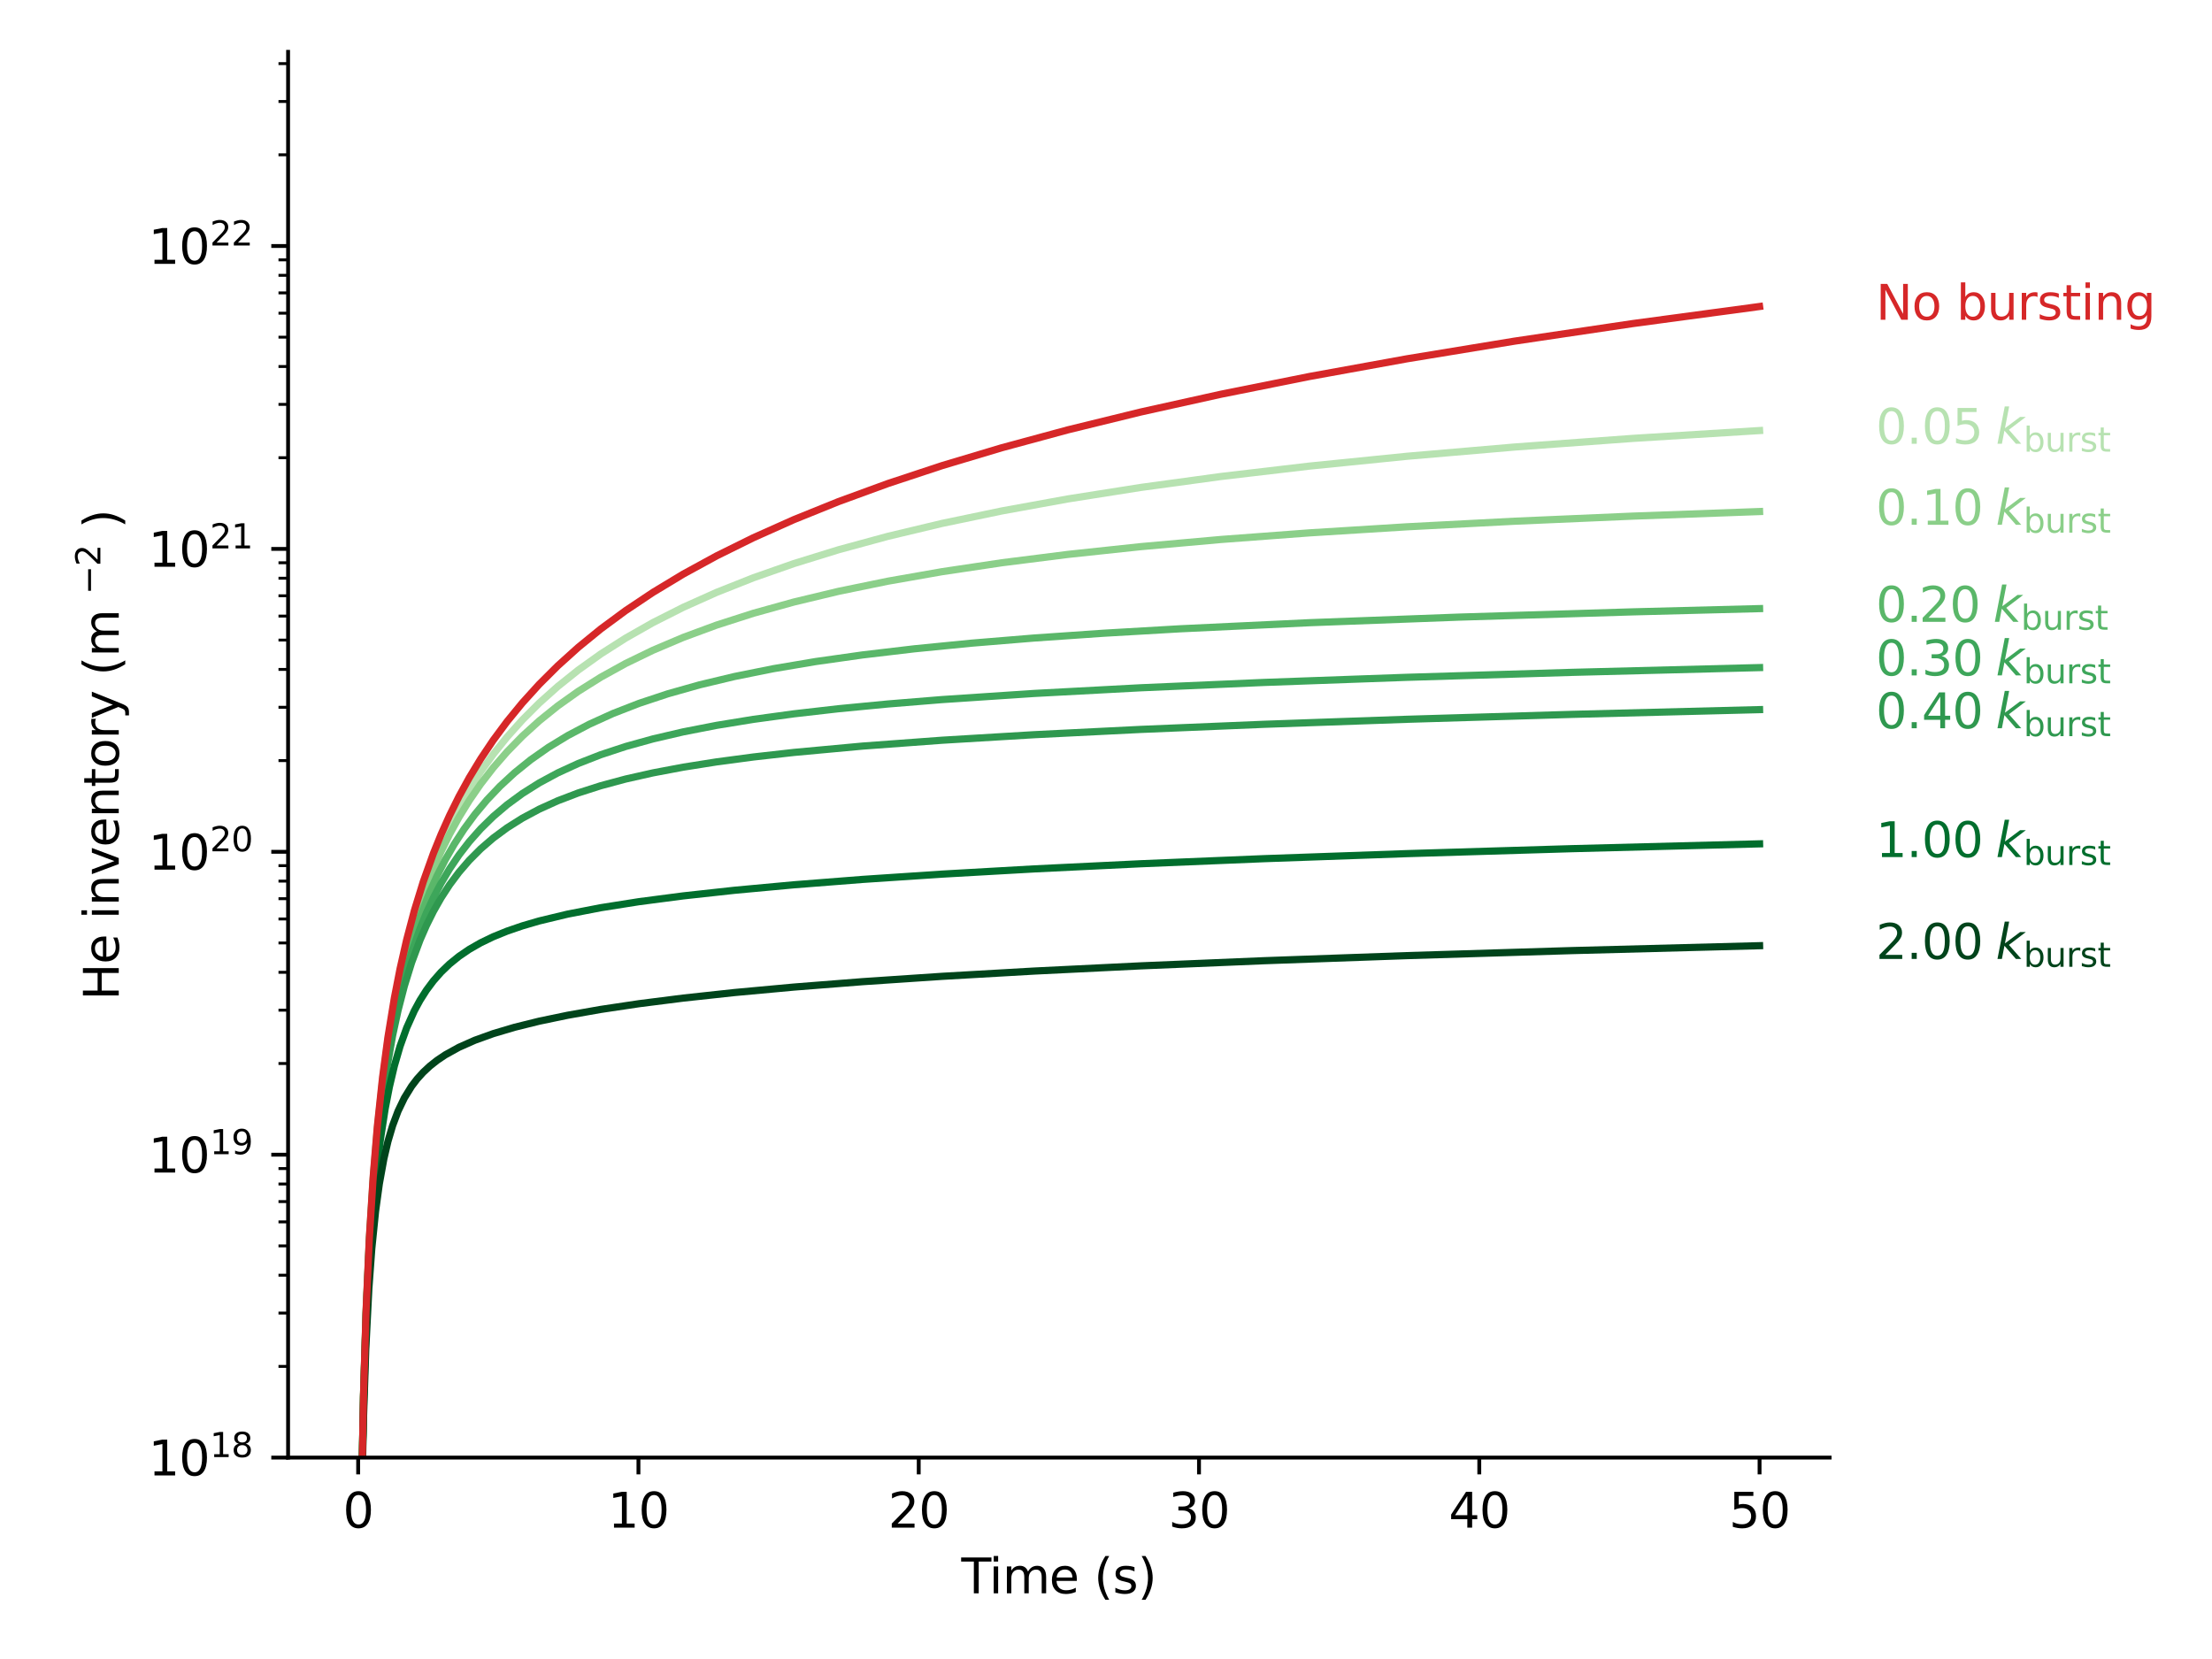 <?xml version="1.0"?>
 <svg xmlns:xlink="http://www.w3.org/1999/xlink" width="460.8" height="345.6" viewBox="0 0 460.8 345.6" xmlns="http://www.w3.org/2000/svg" version="1.1">  <defs> <style type="text/css">*{stroke-linejoin: round; stroke-linecap: butt}</style> </defs> <g id="figure_1"> <g id="patch_1"> <path d="M 0 345.6 L 460.8 345.6 L 460.8 0 L 0 0 z " style="fill: #ffffff"></path> </g> <g id="axes_1"> <g id="patch_2"> <path d="M 60.014 303.64 L 381.146 303.64 L 381.146 10.8 L 60.014 10.8 z " style="fill: #ffffff"></path> </g> <g id="matplotlib.axis_1"> <g id="xtick_1"> <g id="line2d_1"> <defs> <path id="m1fa7f4c31d" d="M 0 0 L 0 3.5 " style="stroke: #000000; stroke-width: 0.8"></path> </defs> <g> <use xlink:href="#m1fa7f4c31d" x="74.611" y="303.64" style="stroke: #000000; stroke-width: 0.8"></use> </g> </g> <g id="text_1">  <g transform="translate(71.43 318.238)scale(0.1 -0.1)"> <defs> <path id="DejaVuSans-30" d="M 2034 4250 Q 1547 4250 1301 3770 Q 1056 3291 1056 2328 Q 1056 1369 1301 889 Q 1547 409 2034 409 Q 2525 409 2770 889 Q 3016 1369 3016 2328 Q 3016 3291 2770 3770 Q 2525 4250 2034 4250 z M 2034 4750 Q 2819 4750 3233 4129 Q 3647 3509 3647 2328 Q 3647 1150 3233 529 Q 2819 -91 2034 -91 Q 1250 -91 836 529 Q 422 1150 422 2328 Q 422 3509 836 4129 Q 1250 4750 2034 4750 z " transform="scale(0.016)"></path> </defs> <use xlink:href="#DejaVuSans-30"></use> </g> </g> </g> <g id="xtick_2"> <g id="line2d_2"> <g> <use xlink:href="#m1fa7f4c31d" x="132.999" y="303.64" style="stroke: #000000; stroke-width: 0.8"></use> </g> </g> <g id="text_2">  <g transform="translate(126.636 318.238)scale(0.1 -0.1)"> <defs> <path id="DejaVuSans-31" d="M 794 531 L 1825 531 L 1825 4091 L 703 3866 L 703 4441 L 1819 4666 L 2450 4666 L 2450 531 L 3481 531 L 3481 0 L 794 0 L 794 531 z " transform="scale(0.016)"></path> </defs> <use xlink:href="#DejaVuSans-31"></use> <use xlink:href="#DejaVuSans-30" x="63.623"></use> </g> </g> </g> <g id="xtick_3"> <g id="line2d_3"> <g> <use xlink:href="#m1fa7f4c31d" x="191.386" y="303.64" style="stroke: #000000; stroke-width: 0.8"></use> </g> </g> <g id="text_3">  <g transform="translate(185.024 318.238)scale(0.1 -0.1)"> <defs> <path id="DejaVuSans-32" d="M 1228 531 L 3431 531 L 3431 0 L 469 0 L 469 531 Q 828 903 1448 1529 Q 2069 2156 2228 2338 Q 2531 2678 2651 2914 Q 2772 3150 2772 3378 Q 2772 3750 2511 3984 Q 2250 4219 1831 4219 Q 1534 4219 1204 4116 Q 875 4013 500 3803 L 500 4441 Q 881 4594 1212 4672 Q 1544 4750 1819 4750 Q 2544 4750 2975 4387 Q 3406 4025 3406 3419 Q 3406 3131 3298 2873 Q 3191 2616 2906 2266 Q 2828 2175 2409 1742 Q 1991 1309 1228 531 z " transform="scale(0.016)"></path> </defs> <use xlink:href="#DejaVuSans-32"></use> <use xlink:href="#DejaVuSans-30" x="63.623"></use> </g> </g> </g> <g id="xtick_4"> <g id="line2d_4"> <g> <use xlink:href="#m1fa7f4c31d" x="249.774" y="303.64" style="stroke: #000000; stroke-width: 0.8"></use> </g> </g> <g id="text_4">  <g transform="translate(243.411 318.238)scale(0.1 -0.1)"> <defs> <path id="DejaVuSans-33" d="M 2597 2516 Q 3050 2419 3304 2112 Q 3559 1806 3559 1356 Q 3559 666 3084 287 Q 2609 -91 1734 -91 Q 1441 -91 1130 -33 Q 819 25 488 141 L 488 750 Q 750 597 1062 519 Q 1375 441 1716 441 Q 2309 441 2620 675 Q 2931 909 2931 1356 Q 2931 1769 2642 2001 Q 2353 2234 1838 2234 L 1294 2234 L 1294 2753 L 1863 2753 Q 2328 2753 2575 2939 Q 2822 3125 2822 3475 Q 2822 3834 2567 4026 Q 2313 4219 1838 4219 Q 1578 4219 1281 4162 Q 984 4106 628 3988 L 628 4550 Q 988 4650 1302 4700 Q 1616 4750 1894 4750 Q 2613 4750 3031 4423 Q 3450 4097 3450 3541 Q 3450 3153 3228 2886 Q 3006 2619 2597 2516 z " transform="scale(0.016)"></path> </defs> <use xlink:href="#DejaVuSans-33"></use> <use xlink:href="#DejaVuSans-30" x="63.623"></use> </g> </g> </g> <g id="xtick_5"> <g id="line2d_5"> <g> <use xlink:href="#m1fa7f4c31d" x="308.162" y="303.64" style="stroke: #000000; stroke-width: 0.8"></use> </g> </g> <g id="text_5">  <g transform="translate(301.799 318.238)scale(0.1 -0.1)"> <defs> <path id="DejaVuSans-34" d="M 2419 4116 L 825 1625 L 2419 1625 L 2419 4116 z M 2253 4666 L 3047 4666 L 3047 1625 L 3713 1625 L 3713 1100 L 3047 1100 L 3047 0 L 2419 0 L 2419 1100 L 313 1100 L 313 1709 L 2253 4666 z " transform="scale(0.016)"></path> </defs> <use xlink:href="#DejaVuSans-34"></use> <use xlink:href="#DejaVuSans-30" x="63.623"></use> </g> </g> </g> <g id="xtick_6"> <g id="line2d_6"> <g> <use xlink:href="#m1fa7f4c31d" x="366.549" y="303.64" style="stroke: #000000; stroke-width: 0.8"></use> </g> </g> <g id="text_6">  <g transform="translate(360.187 318.238)scale(0.1 -0.1)"> <defs> <path id="DejaVuSans-35" d="M 691 4666 L 3169 4666 L 3169 4134 L 1269 4134 L 1269 2991 Q 1406 3038 1543 3061 Q 1681 3084 1819 3084 Q 2600 3084 3056 2656 Q 3513 2228 3513 1497 Q 3513 744 3044 326 Q 2575 -91 1722 -91 Q 1428 -91 1123 -41 Q 819 9 494 109 L 494 744 Q 775 591 1075 516 Q 1375 441 1709 441 Q 2250 441 2565 725 Q 2881 1009 2881 1497 Q 2881 1984 2565 2268 Q 2250 2553 1709 2553 Q 1456 2553 1204 2497 Q 953 2441 691 2322 L 691 4666 z " transform="scale(0.016)"></path> </defs> <use xlink:href="#DejaVuSans-35"></use> <use xlink:href="#DejaVuSans-30" x="63.623"></use> </g> </g> </g> <g id="text_7">  <g transform="translate(200.251 331.917)scale(0.1 -0.1)"> <defs> <path id="DejaVuSans-54" d="M -19 4666 L 3928 4666 L 3928 4134 L 2272 4134 L 2272 0 L 1638 0 L 1638 4134 L -19 4134 L -19 4666 z " transform="scale(0.016)"></path> <path id="DejaVuSans-69" d="M 603 3500 L 1178 3500 L 1178 0 L 603 0 L 603 3500 z M 603 4863 L 1178 4863 L 1178 4134 L 603 4134 L 603 4863 z " transform="scale(0.016)"></path> <path id="DejaVuSans-6d" d="M 3328 2828 Q 3544 3216 3844 3400 Q 4144 3584 4550 3584 Q 5097 3584 5394 3201 Q 5691 2819 5691 2113 L 5691 0 L 5113 0 L 5113 2094 Q 5113 2597 4934 2840 Q 4756 3084 4391 3084 Q 3944 3084 3684 2787 Q 3425 2491 3425 1978 L 3425 0 L 2847 0 L 2847 2094 Q 2847 2600 2669 2842 Q 2491 3084 2119 3084 Q 1678 3084 1418 2786 Q 1159 2488 1159 1978 L 1159 0 L 581 0 L 581 3500 L 1159 3500 L 1159 2956 Q 1356 3278 1631 3431 Q 1906 3584 2284 3584 Q 2666 3584 2933 3390 Q 3200 3197 3328 2828 z " transform="scale(0.016)"></path> <path id="DejaVuSans-65" d="M 3597 1894 L 3597 1613 L 953 1613 Q 991 1019 1311 708 Q 1631 397 2203 397 Q 2534 397 2845 478 Q 3156 559 3463 722 L 3463 178 Q 3153 47 2828 -22 Q 2503 -91 2169 -91 Q 1331 -91 842 396 Q 353 884 353 1716 Q 353 2575 817 3079 Q 1281 3584 2069 3584 Q 2775 3584 3186 3129 Q 3597 2675 3597 1894 z M 3022 2063 Q 3016 2534 2758 2815 Q 2500 3097 2075 3097 Q 1594 3097 1305 2825 Q 1016 2553 972 2059 L 3022 2063 z " transform="scale(0.016)"></path> <path id="DejaVuSans-20" transform="scale(0.016)"></path> <path id="DejaVuSans-28" d="M 1984 4856 Q 1566 4138 1362 3434 Q 1159 2731 1159 2009 Q 1159 1288 1364 580 Q 1569 -128 1984 -844 L 1484 -844 Q 1016 -109 783 600 Q 550 1309 550 2009 Q 550 2706 781 3412 Q 1013 4119 1484 4856 L 1984 4856 z " transform="scale(0.016)"></path> <path id="DejaVuSans-73" d="M 2834 3397 L 2834 2853 Q 2591 2978 2328 3040 Q 2066 3103 1784 3103 Q 1356 3103 1142 2972 Q 928 2841 928 2578 Q 928 2378 1081 2264 Q 1234 2150 1697 2047 L 1894 2003 Q 2506 1872 2764 1633 Q 3022 1394 3022 966 Q 3022 478 2636 193 Q 2250 -91 1575 -91 Q 1294 -91 989 -36 Q 684 19 347 128 L 347 722 Q 666 556 975 473 Q 1284 391 1588 391 Q 1994 391 2212 530 Q 2431 669 2431 922 Q 2431 1156 2273 1281 Q 2116 1406 1581 1522 L 1381 1569 Q 847 1681 609 1914 Q 372 2147 372 2553 Q 372 3047 722 3315 Q 1072 3584 1716 3584 Q 2034 3584 2315 3537 Q 2597 3491 2834 3397 z " transform="scale(0.016)"></path> <path id="DejaVuSans-29" d="M 513 4856 L 1013 4856 Q 1481 4119 1714 3412 Q 1947 2706 1947 2009 Q 1947 1309 1714 600 Q 1481 -109 1013 -844 L 513 -844 Q 928 -128 1133 580 Q 1338 1288 1338 2009 Q 1338 2731 1133 3434 Q 928 4138 513 4856 z " transform="scale(0.016)"></path> </defs> <use xlink:href="#DejaVuSans-54"></use> <use xlink:href="#DejaVuSans-69" x="57.959"></use> <use xlink:href="#DejaVuSans-6d" x="85.742"></use> <use xlink:href="#DejaVuSans-65" x="183.154"></use> <use xlink:href="#DejaVuSans-20" x="244.678"></use> <use xlink:href="#DejaVuSans-28" x="276.465"></use> <use xlink:href="#DejaVuSans-73" x="315.479"></use> <use xlink:href="#DejaVuSans-29" x="367.578"></use> </g> </g> </g> <g id="matplotlib.axis_2"> <g id="ytick_1"> <g id="line2d_7"> <defs> <path id="mff63e306f4" d="M 0 0 L -3.5 0 " style="stroke: #000000; stroke-width: 0.8"></path> </defs> <g> <use xlink:href="#mff63e306f4" x="60.014" y="303.64" style="stroke: #000000; stroke-width: 0.8"></use> </g> </g> <g id="text_8">  <g transform="translate(30.914 307.439)scale(0.1 -0.1)"> <defs> <path id="DejaVuSans-38" d="M 2034 2216 Q 1584 2216 1326 1975 Q 1069 1734 1069 1313 Q 1069 891 1326 650 Q 1584 409 2034 409 Q 2484 409 2743 651 Q 3003 894 3003 1313 Q 3003 1734 2745 1975 Q 2488 2216 2034 2216 z M 1403 2484 Q 997 2584 770 2862 Q 544 3141 544 3541 Q 544 4100 942 4425 Q 1341 4750 2034 4750 Q 2731 4750 3128 4425 Q 3525 4100 3525 3541 Q 3525 3141 3298 2862 Q 3072 2584 2669 2484 Q 3125 2378 3379 2068 Q 3634 1759 3634 1313 Q 3634 634 3220 271 Q 2806 -91 2034 -91 Q 1263 -91 848 271 Q 434 634 434 1313 Q 434 1759 690 2068 Q 947 2378 1403 2484 z M 1172 3481 Q 1172 3119 1398 2916 Q 1625 2713 2034 2713 Q 2441 2713 2670 2916 Q 2900 3119 2900 3481 Q 2900 3844 2670 4047 Q 2441 4250 2034 4250 Q 1625 4250 1398 4047 Q 1172 3844 1172 3481 z " transform="scale(0.016)"></path> </defs> <use xlink:href="#DejaVuSans-31" transform="translate(0 0.766)"></use> <use xlink:href="#DejaVuSans-30" transform="translate(63.623 0.766)"></use> <use xlink:href="#DejaVuSans-31" transform="translate(128.203 39.047)scale(0.7)"></use> <use xlink:href="#DejaVuSans-38" transform="translate(172.739 39.047)scale(0.7)"></use> </g> </g> </g> <g id="ytick_2"> <g id="line2d_8"> <g> <use xlink:href="#mff63e306f4" x="60.014" y="240.541" style="stroke: #000000; stroke-width: 0.8"></use> </g> </g> <g id="text_9">  <g transform="translate(30.914 244.34)scale(0.1 -0.1)"> <defs> <path id="DejaVuSans-39" d="M 703 97 L 703 672 Q 941 559 1184 500 Q 1428 441 1663 441 Q 2288 441 2617 861 Q 2947 1281 2994 2138 Q 2813 1869 2534 1725 Q 2256 1581 1919 1581 Q 1219 1581 811 2004 Q 403 2428 403 3163 Q 403 3881 828 4315 Q 1253 4750 1959 4750 Q 2769 4750 3195 4129 Q 3622 3509 3622 2328 Q 3622 1225 3098 567 Q 2575 -91 1691 -91 Q 1453 -91 1209 -44 Q 966 3 703 97 z M 1959 2075 Q 2384 2075 2632 2365 Q 2881 2656 2881 3163 Q 2881 3666 2632 3958 Q 2384 4250 1959 4250 Q 1534 4250 1286 3958 Q 1038 3666 1038 3163 Q 1038 2656 1286 2365 Q 1534 2075 1959 2075 z " transform="scale(0.016)"></path> </defs> <use xlink:href="#DejaVuSans-31" transform="translate(0 0.766)"></use> <use xlink:href="#DejaVuSans-30" transform="translate(63.623 0.766)"></use> <use xlink:href="#DejaVuSans-31" transform="translate(128.203 39.047)scale(0.7)"></use> <use xlink:href="#DejaVuSans-39" transform="translate(172.739 39.047)scale(0.7)"></use> </g> </g> </g> <g id="ytick_3"> <g id="line2d_9"> <g> <use xlink:href="#mff63e306f4" x="60.014" y="177.442" style="stroke: #000000; stroke-width: 0.8"></use> </g> </g> <g id="text_10">  <g transform="translate(30.914 181.241)scale(0.1 -0.1)"> <use xlink:href="#DejaVuSans-31" transform="translate(0 0.766)"></use> <use xlink:href="#DejaVuSans-30" transform="translate(63.623 0.766)"></use> <use xlink:href="#DejaVuSans-32" transform="translate(128.203 39.047)scale(0.7)"></use> <use xlink:href="#DejaVuSans-30" transform="translate(172.739 39.047)scale(0.7)"></use> </g> </g> </g> <g id="ytick_4"> <g id="line2d_10"> <g> <use xlink:href="#mff63e306f4" x="60.014" y="114.342" style="stroke: #000000; stroke-width: 0.8"></use> </g> </g> <g id="text_11">  <g transform="translate(30.914 118.142)scale(0.1 -0.1)"> <use xlink:href="#DejaVuSans-31" transform="translate(0 0.766)"></use> <use xlink:href="#DejaVuSans-30" transform="translate(63.623 0.766)"></use> <use xlink:href="#DejaVuSans-32" transform="translate(128.203 39.047)scale(0.7)"></use> <use xlink:href="#DejaVuSans-31" transform="translate(172.739 39.047)scale(0.7)"></use> </g> </g> </g> <g id="ytick_5"> <g id="line2d_11"> <g> <use xlink:href="#mff63e306f4" x="60.014" y="51.243" style="stroke: #000000; stroke-width: 0.8"></use> </g> </g> <g id="text_12">  <g transform="translate(30.914 55.042)scale(0.1 -0.1)"> <use xlink:href="#DejaVuSans-31" transform="translate(0 0.766)"></use> <use xlink:href="#DejaVuSans-30" transform="translate(63.623 0.766)"></use> <use xlink:href="#DejaVuSans-32" transform="translate(128.203 39.047)scale(0.7)"></use> <use xlink:href="#DejaVuSans-32" transform="translate(172.739 39.047)scale(0.7)"></use> </g> </g> </g> <g id="ytick_6"> <g id="line2d_12"> <defs> <path id="m918eee79ad" d="M 0 0 L -2 0 " style="stroke: #000000; stroke-width: 0.6"></path> </defs> <g> <use xlink:href="#m918eee79ad" x="60.014" y="284.645" style="stroke: #000000; stroke-width: 0.6"></use> </g> </g> </g> <g id="ytick_7"> <g id="line2d_13"> <g> <use xlink:href="#m918eee79ad" x="60.014" y="273.534" style="stroke: #000000; stroke-width: 0.6"></use> </g> </g> </g> <g id="ytick_8"> <g id="line2d_14"> <g> <use xlink:href="#m918eee79ad" x="60.014" y="265.651" style="stroke: #000000; stroke-width: 0.6"></use> </g> </g> </g> <g id="ytick_9"> <g id="line2d_15"> <g> <use xlink:href="#m918eee79ad" x="60.014" y="259.536" style="stroke: #000000; stroke-width: 0.6"></use> </g> </g> </g> <g id="ytick_10"> <g id="line2d_16"> <g> <use xlink:href="#m918eee79ad" x="60.014" y="254.539" style="stroke: #000000; stroke-width: 0.6"></use> </g> </g> </g> <g id="ytick_11"> <g id="line2d_17"> <g> <use xlink:href="#m918eee79ad" x="60.014" y="250.315" style="stroke: #000000; stroke-width: 0.6"></use> </g> </g> </g> <g id="ytick_12"> <g id="line2d_18"> <g> <use xlink:href="#m918eee79ad" x="60.014" y="246.656" style="stroke: #000000; stroke-width: 0.6"></use> </g> </g> </g> <g id="ytick_13"> <g id="line2d_19"> <g> <use xlink:href="#m918eee79ad" x="60.014" y="243.428" style="stroke: #000000; stroke-width: 0.6"></use> </g> </g> </g> <g id="ytick_14"> <g id="line2d_20"> <g> <use xlink:href="#m918eee79ad" x="60.014" y="221.546" style="stroke: #000000; stroke-width: 0.6"></use> </g> </g> </g> <g id="ytick_15"> <g id="line2d_21"> <g> <use xlink:href="#m918eee79ad" x="60.014" y="210.435" style="stroke: #000000; stroke-width: 0.6"></use> </g> </g> </g> <g id="ytick_16"> <g id="line2d_22"> <g> <use xlink:href="#m918eee79ad" x="60.014" y="202.551" style="stroke: #000000; stroke-width: 0.6"></use> </g> </g> </g> <g id="ytick_17"> <g id="line2d_23"> <g> <use xlink:href="#m918eee79ad" x="60.014" y="196.436" style="stroke: #000000; stroke-width: 0.6"></use> </g> </g> </g> <g id="ytick_18"> <g id="line2d_24"> <g> <use xlink:href="#m918eee79ad" x="60.014" y="191.44" style="stroke: #000000; stroke-width: 0.6"></use> </g> </g> </g> <g id="ytick_19"> <g id="line2d_25"> <g> <use xlink:href="#m918eee79ad" x="60.014" y="187.216" style="stroke: #000000; stroke-width: 0.6"></use> </g> </g> </g> <g id="ytick_20"> <g id="line2d_26"> <g> <use xlink:href="#m918eee79ad" x="60.014" y="183.557" style="stroke: #000000; stroke-width: 0.6"></use> </g> </g> </g> <g id="ytick_21"> <g id="line2d_27"> <g> <use xlink:href="#m918eee79ad" x="60.014" y="180.329" style="stroke: #000000; stroke-width: 0.6"></use> </g> </g> </g> <g id="ytick_22"> <g id="line2d_28"> <g> <use xlink:href="#m918eee79ad" x="60.014" y="158.447" style="stroke: #000000; stroke-width: 0.6"></use> </g> </g> </g> <g id="ytick_23"> <g id="line2d_29"> <g> <use xlink:href="#m918eee79ad" x="60.014" y="147.336" style="stroke: #000000; stroke-width: 0.6"></use> </g> </g> </g> <g id="ytick_24"> <g id="line2d_30"> <g> <use xlink:href="#m918eee79ad" x="60.014" y="139.452" style="stroke: #000000; stroke-width: 0.6"></use> </g> </g> </g> <g id="ytick_25"> <g id="line2d_31"> <g> <use xlink:href="#m918eee79ad" x="60.014" y="133.337" style="stroke: #000000; stroke-width: 0.6"></use> </g> </g> </g> <g id="ytick_26"> <g id="line2d_32"> <g> <use xlink:href="#m918eee79ad" x="60.014" y="128.341" style="stroke: #000000; stroke-width: 0.6"></use> </g> </g> </g> <g id="ytick_27"> <g id="line2d_33"> <g> <use xlink:href="#m918eee79ad" x="60.014" y="124.117" style="stroke: #000000; stroke-width: 0.6"></use> </g> </g> </g> <g id="ytick_28"> <g id="line2d_34"> <g> <use xlink:href="#m918eee79ad" x="60.014" y="120.457" style="stroke: #000000; stroke-width: 0.6"></use> </g> </g> </g> <g id="ytick_29"> <g id="line2d_35"> <g> <use xlink:href="#m918eee79ad" x="60.014" y="117.23" style="stroke: #000000; stroke-width: 0.6"></use> </g> </g> </g> <g id="ytick_30"> <g id="line2d_36"> <g> <use xlink:href="#m918eee79ad" x="60.014" y="95.348" style="stroke: #000000; stroke-width: 0.6"></use> </g> </g> </g> <g id="ytick_31"> <g id="line2d_37"> <g> <use xlink:href="#m918eee79ad" x="60.014" y="84.236" style="stroke: #000000; stroke-width: 0.6"></use> </g> </g> </g> <g id="ytick_32"> <g id="line2d_38"> <g> <use xlink:href="#m918eee79ad" x="60.014" y="76.353" style="stroke: #000000; stroke-width: 0.6"></use> </g> </g> </g> <g id="ytick_33"> <g id="line2d_39"> <g> <use xlink:href="#m918eee79ad" x="60.014" y="70.238" style="stroke: #000000; stroke-width: 0.6"></use> </g> </g> </g> <g id="ytick_34"> <g id="line2d_40"> <g> <use xlink:href="#m918eee79ad" x="60.014" y="65.242" style="stroke: #000000; stroke-width: 0.6"></use> </g> </g> </g> <g id="ytick_35"> <g id="line2d_41"> <g> <use xlink:href="#m918eee79ad" x="60.014" y="61.017" style="stroke: #000000; stroke-width: 0.6"></use> </g> </g> </g> <g id="ytick_36"> <g id="line2d_42"> <g> <use xlink:href="#m918eee79ad" x="60.014" y="57.358" style="stroke: #000000; stroke-width: 0.6"></use> </g> </g> </g> <g id="ytick_37"> <g id="line2d_43"> <g> <use xlink:href="#m918eee79ad" x="60.014" y="54.131" style="stroke: #000000; stroke-width: 0.6"></use> </g> </g> </g> <g id="ytick_38"> <g id="line2d_44"> <g> <use xlink:href="#m918eee79ad" x="60.014" y="32.249" style="stroke: #000000; stroke-width: 0.6"></use> </g> </g> </g> <g id="ytick_39"> <g id="line2d_45"> <g> <use xlink:href="#m918eee79ad" x="60.014" y="21.137" style="stroke: #000000; stroke-width: 0.6"></use> </g> </g> </g> <g id="ytick_40"> <g id="line2d_46"> <g> <use xlink:href="#m918eee79ad" x="60.014" y="13.254" style="stroke: #000000; stroke-width: 0.6"></use> </g> </g> </g> <g id="text_13">  <g transform="translate(24.814 208.37)rotate(-90)scale(0.1 -0.1)"> <defs> <path id="DejaVuSans-48" d="M 628 4666 L 1259 4666 L 1259 2753 L 3553 2753 L 3553 4666 L 4184 4666 L 4184 0 L 3553 0 L 3553 2222 L 1259 2222 L 1259 0 L 628 0 L 628 4666 z " transform="scale(0.016)"></path> <path id="DejaVuSans-6e" d="M 3513 2113 L 3513 0 L 2938 0 L 2938 2094 Q 2938 2591 2744 2837 Q 2550 3084 2163 3084 Q 1697 3084 1428 2787 Q 1159 2491 1159 1978 L 1159 0 L 581 0 L 581 3500 L 1159 3500 L 1159 2956 Q 1366 3272 1645 3428 Q 1925 3584 2291 3584 Q 2894 3584 3203 3211 Q 3513 2838 3513 2113 z " transform="scale(0.016)"></path> <path id="DejaVuSans-76" d="M 191 3500 L 800 3500 L 1894 563 L 2988 3500 L 3597 3500 L 2284 0 L 1503 0 L 191 3500 z " transform="scale(0.016)"></path> <path id="DejaVuSans-74" d="M 1172 4494 L 1172 3500 L 2356 3500 L 2356 3053 L 1172 3053 L 1172 1153 Q 1172 725 1289 603 Q 1406 481 1766 481 L 2356 481 L 2356 0 L 1766 0 Q 1100 0 847 248 Q 594 497 594 1153 L 594 3053 L 172 3053 L 172 3500 L 594 3500 L 594 4494 L 1172 4494 z " transform="scale(0.016)"></path> <path id="DejaVuSans-6f" d="M 1959 3097 Q 1497 3097 1228 2736 Q 959 2375 959 1747 Q 959 1119 1226 758 Q 1494 397 1959 397 Q 2419 397 2687 759 Q 2956 1122 2956 1747 Q 2956 2369 2687 2733 Q 2419 3097 1959 3097 z M 1959 3584 Q 2709 3584 3137 3096 Q 3566 2609 3566 1747 Q 3566 888 3137 398 Q 2709 -91 1959 -91 Q 1206 -91 779 398 Q 353 888 353 1747 Q 353 2609 779 3096 Q 1206 3584 1959 3584 z " transform="scale(0.016)"></path> <path id="DejaVuSans-72" d="M 2631 2963 Q 2534 3019 2420 3045 Q 2306 3072 2169 3072 Q 1681 3072 1420 2755 Q 1159 2438 1159 1844 L 1159 0 L 581 0 L 581 3500 L 1159 3500 L 1159 2956 Q 1341 3275 1631 3429 Q 1922 3584 2338 3584 Q 2397 3584 2469 3576 Q 2541 3569 2628 3553 L 2631 2963 z " transform="scale(0.016)"></path> <path id="DejaVuSans-79" d="M 2059 -325 Q 1816 -950 1584 -1140 Q 1353 -1331 966 -1331 L 506 -1331 L 506 -850 L 844 -850 Q 1081 -850 1212 -737 Q 1344 -625 1503 -206 L 1606 56 L 191 3500 L 800 3500 L 1894 763 L 2988 3500 L 3597 3500 L 2059 -325 z " transform="scale(0.016)"></path> <path id="DejaVuSans-2212" d="M 678 2272 L 4684 2272 L 4684 1741 L 678 1741 L 678 2272 z " transform="scale(0.016)"></path> </defs> <use xlink:href="#DejaVuSans-48" transform="translate(0 0.766)"></use> <use xlink:href="#DejaVuSans-65" transform="translate(75.195 0.766)"></use> <use xlink:href="#DejaVuSans-20" transform="translate(136.719 0.766)"></use> <use xlink:href="#DejaVuSans-69" transform="translate(168.506 0.766)"></use> <use xlink:href="#DejaVuSans-6e" transform="translate(196.289 0.766)"></use> <use xlink:href="#DejaVuSans-76" transform="translate(259.668 0.766)"></use> <use xlink:href="#DejaVuSans-65" transform="translate(318.848 0.766)"></use> <use xlink:href="#DejaVuSans-6e" transform="translate(380.371 0.766)"></use> <use xlink:href="#DejaVuSans-74" transform="translate(443.75 0.766)"></use> <use xlink:href="#DejaVuSans-6f" transform="translate(482.959 0.766)"></use> <use xlink:href="#DejaVuSans-72" transform="translate(544.141 0.766)"></use> <use xlink:href="#DejaVuSans-79" transform="translate(585.254 0.766)"></use> <use xlink:href="#DejaVuSans-20" transform="translate(644.434 0.766)"></use> <use xlink:href="#DejaVuSans-28" transform="translate(676.221 0.766)"></use> <use xlink:href="#DejaVuSans-6d" transform="translate(715.234 0.766)"></use> <use xlink:href="#DejaVuSans-20" transform="translate(812.646 0.766)"></use> <use xlink:href="#DejaVuSans-2212" transform="translate(845.391 39.047)scale(0.7)"></use> <use xlink:href="#DejaVuSans-32" transform="translate(904.043 39.047)scale(0.7)"></use> <use xlink:href="#DejaVuSans-20" transform="translate(951.313 0.766)"></use> <use xlink:href="#DejaVuSans-29" transform="translate(983.101 0.766)"></use> </g> </g> </g> <g id="line2d_47"> <path d="M 74.965 346.6 L 75.301 313.207 L 75.735 290.525 L 76.272 273.023 L 76.948 258.056 L 77.743 245.444 L 78.609 235.075 L 79.713 224.829 L 80.813 216.722 L 82.15 208.697 L 83.338 202.735 L 84.714 196.822 L 86.306 190.962 L 88.15 185.157 L 90.284 179.412 L 91.891 175.616 L 93.662 171.85 L 95.614 168.115 L 97.767 164.413 L 100.141 160.745 L 102.758 157.114 L 105.643 153.521 L 108.824 149.97 L 112.33 146.462 L 116.197 143.001 L 120.459 139.589 L 125.159 136.23 L 130.34 132.928 L 136.052 129.685 L 142.35 126.507 L 149.293 123.397 L 156.948 120.359 L 165.388 117.4 L 174.693 114.522 L 184.951 111.732 L 196.261 109.034 L 208.73 106.433 L 222.477 103.934 L 237.633 101.543 L 254.343 99.263 L 272.766 97.098 L 293.077 95.052 L 315.47 93.127 L 340.158 91.325 L 366.549 89.691 L 366.549 89.691 " clip-path="url(#pd0ed2943e1)" style="fill: none; stroke: #b7e2b1; stroke-width: 1.5; stroke-linecap: square"></path> </g> <g id="line2d_48"> <path d="M 74.965 346.6 L 75.301 313.273 L 75.735 290.635 L 76.272 273.189 L 76.948 258.292 L 77.743 245.763 L 78.609 235.483 L 79.713 225.351 L 80.813 217.358 L 82.15 209.47 L 83.338 203.628 L 84.714 197.856 L 86.306 192.157 L 88.15 186.538 L 90.284 181.006 L 91.891 177.371 L 93.662 173.78 L 95.614 170.237 L 97.767 166.744 L 100.141 163.305 L 102.758 159.924 L 105.643 156.604 L 108.824 153.35 L 112.33 150.164 L 116.197 147.053 L 120.459 144.021 L 125.159 141.072 L 130.34 138.211 L 136.052 135.444 L 142.35 132.776 L 149.293 130.211 L 156.948 127.754 L 165.388 125.41 L 174.693 123.182 L 184.951 121.075 L 196.261 119.089 L 208.73 117.228 L 222.477 115.49 L 237.633 113.876 L 254.343 112.383 L 272.766 111.007 L 293.077 109.742 L 315.47 108.581 L 340.158 107.516 L 366.549 106.563 L 366.549 106.563 " clip-path="url(#pd0ed2943e1)" style="fill: none; stroke: #8bcf89; stroke-width: 1.5; stroke-linecap: square"></path> </g> <g id="line2d_49"> <path d="M 74.966 346.6 L 75.301 313.405 L 75.735 290.856 L 76.272 273.521 L 76.948 258.763 L 77.743 246.396 L 78.609 236.292 L 79.47 228.349 L 80.518 220.541 L 81.791 212.88 L 82.923 207.241 L 84.233 201.702 L 85.749 196.273 L 87.505 190.963 L 89.538 185.786 L 91.068 182.414 L 92.755 179.11 L 94.614 175.879 L 96.665 172.726 L 98.925 169.654 L 101.417 166.67 L 104.165 163.779 L 107.194 160.984 L 110.534 158.292 L 114.216 155.706 L 118.276 153.233 L 122.752 150.875 L 127.686 148.637 L 133.126 146.522 L 139.124 144.531 L 145.737 142.665 L 153.027 140.925 L 161.065 139.308 L 169.927 137.812 L 179.697 136.431 L 190.468 135.159 L 202.343 133.988 L 215.436 132.911 L 229.87 131.915 L 245.785 130.992 L 272.766 129.72 L 304 128.553 L 340.158 127.461 L 366.549 126.784 L 366.549 126.784 " clip-path="url(#pd0ed2943e1)" style="fill: none; stroke: #5ab769; stroke-width: 1.5; stroke-linecap: square"></path> </g> <g id="line2d_50"> <path d="M 74.966 346.6 L 75.301 313.536 L 75.735 291.077 L 76.272 273.851 L 76.948 259.23 L 77.743 247.024 L 78.609 237.093 L 79.47 229.32 L 80.518 221.716 L 81.791 214.3 L 82.923 208.875 L 84.233 203.581 L 85.749 198.428 L 87.505 193.432 L 88.827 190.196 L 90.284 187.04 L 91.891 183.971 L 93.662 180.992 L 95.614 178.109 L 97.767 175.326 L 100.141 172.65 L 102.758 170.084 L 105.643 167.634 L 108.824 165.302 L 112.33 163.092 L 116.197 161.007 L 120.459 159.048 L 125.159 157.215 L 130.34 155.507 L 136.052 153.922 L 142.35 152.456 L 149.293 151.102 L 156.948 149.854 L 165.388 148.703 L 174.693 147.639 L 184.951 146.653 L 196.261 145.734 L 215.436 144.458 L 237.633 143.277 L 263.33 142.164 L 293.077 141.097 L 327.513 140.063 L 366.549 139.07 L 366.549 139.07 " clip-path="url(#pd0ed2943e1)" style="fill: none; stroke: #3da65a; stroke-width: 1.5; stroke-linecap: square"></path> </g> <g id="line2d_51"> <path d="M 74.966 346.6 L 75.301 313.667 L 75.735 291.297 L 76.272 274.179 L 76.948 259.695 L 77.743 247.646 L 78.609 237.884 L 79.47 230.278 L 80.518 222.872 L 81.791 215.692 L 82.923 210.472 L 84.233 205.408 L 85.749 200.516 L 87.505 195.811 L 88.827 192.787 L 90.284 189.859 L 91.891 187.031 L 93.662 184.31 L 95.614 181.699 L 97.767 179.203 L 100.141 176.826 L 102.758 174.571 L 105.643 172.442 L 108.824 170.439 L 112.33 168.563 L 116.197 166.812 L 120.459 165.185 L 125.159 163.678 L 130.34 162.285 L 136.052 160.999 L 142.35 159.811 L 149.293 158.713 L 156.948 157.694 L 165.388 156.743 L 179.697 155.423 L 196.261 154.202 L 215.436 153.051 L 237.633 151.95 L 263.33 150.883 L 293.077 149.84 L 327.513 148.816 L 366.549 147.826 L 366.549 147.826 " clip-path="url(#pd0ed2943e1)" style="fill: none; stroke: #2f984f; stroke-width: 1.5; stroke-linecap: square"></path> </g> <g id="line2d_52"> <path d="M 74.969 346.6 L 75.268 316.719 L 75.682 294.722 L 76.193 278.133 L 76.837 264.333 L 77.594 253.085 L 78.418 244.177 L 79.239 237.397 L 80.236 230.963 L 81.123 226.389 L 82.15 222.047 L 83.338 217.954 L 84.714 214.126 L 86.306 210.575 L 87.505 208.365 L 88.827 206.284 L 90.284 204.331 L 91.891 202.506 L 93.662 200.805 L 95.614 199.224 L 97.767 197.757 L 100.141 196.398 L 102.758 195.138 L 105.643 193.966 L 108.824 192.874 L 112.33 191.85 L 118.276 190.421 L 125.159 189.091 L 133.126 187.833 L 142.35 186.628 L 153.027 185.459 L 165.388 184.317 L 179.697 183.197 L 196.261 182.095 L 215.436 181.008 L 237.633 179.935 L 263.33 178.875 L 293.077 177.827 L 327.513 176.792 L 366.549 175.788 L 366.549 175.788 " clip-path="url(#pd0ed2943e1)" style="fill: none; stroke: #016e2d; stroke-width: 1.5; stroke-linecap: square"></path> </g> <g id="line2d_53"> <path d="M 74.973 346.6 L 75.268 317.94 L 75.682 296.742 L 76.193 281.108 L 76.837 268.454 L 77.452 260.076 L 78.237 252.32 L 79.019 246.611 L 79.969 241.377 L 80.813 237.781 L 81.791 234.475 L 82.923 231.459 L 84.233 228.73 L 85.749 226.273 L 86.891 224.777 L 88.15 223.386 L 89.538 222.091 L 91.068 220.882 L 92.755 219.748 L 95.614 218.167 L 98.925 216.701 L 102.758 215.32 L 107.194 214.002 L 112.33 212.729 L 118.276 211.491 L 125.159 210.279 L 133.126 209.088 L 142.35 207.917 L 153.027 206.762 L 165.388 205.623 L 179.697 204.499 L 196.261 203.388 L 215.436 202.29 L 237.633 201.206 L 263.33 200.133 L 293.077 199.072 L 327.513 198.023 L 366.549 197.006 L 366.549 197.006 " clip-path="url(#pd0ed2943e1)" style="fill: none; stroke: #00441b; stroke-width: 1.5; stroke-linecap: square"></path> </g> <g id="line2d_54"> <path d="M 74.965 346.6 L 75.301 313.141 L 75.735 290.414 L 76.272 272.856 L 76.948 257.819 L 77.743 245.124 L 78.609 234.665 L 79.713 224.304 L 80.813 216.082 L 82.15 207.917 L 83.338 201.83 L 84.714 195.773 L 86.306 189.746 L 88.15 183.749 L 90.284 177.781 L 91.891 173.818 L 93.662 169.867 L 95.614 165.929 L 97.767 162.004 L 100.141 158.09 L 102.758 154.188 L 105.643 150.298 L 108.824 146.42 L 112.33 142.553 L 116.197 138.698 L 120.459 134.854 L 125.159 131.021 L 130.34 127.198 L 136.052 123.387 L 142.35 119.586 L 149.293 115.796 L 156.948 112.016 L 165.388 108.246 L 174.693 104.486 L 184.951 100.735 L 196.261 96.995 L 208.73 93.264 L 222.477 89.542 L 237.633 85.83 L 254.343 82.127 L 272.766 78.433 L 293.077 74.748 L 315.47 71.071 L 340.158 67.403 L 366.549 63.849 L 366.549 63.849 " clip-path="url(#pd0ed2943e1)" style="fill: none; stroke: #d62728; stroke-width: 1.5; stroke-linecap: square"></path> </g> <g id="patch_3"> <path d="M 60.014 303.64 L 60.014 10.8 " style="fill: none; stroke: #000000; stroke-width: 0.8; stroke-linejoin: miter; stroke-linecap: square"></path> </g> <g id="patch_4"> <path d="M 60.014 303.64 L 381.146 303.64 " style="fill: none; stroke: #000000; stroke-width: 0.8; stroke-linejoin: miter; stroke-linecap: square"></path> </g> <g id="text_14">  <g style="fill: #b7e2b1" transform="translate(390.78 92.45)scale(0.1 -0.1)"> <defs> <path id="DejaVuSans-2e" d="M 684 794 L 1344 794 L 1344 0 L 684 0 L 684 794 z " transform="scale(0.016)"></path> <path id="DejaVuSans-Oblique-6b" d="M 1172 4863 L 1747 4863 L 1197 2028 L 3169 3500 L 3916 3500 L 1716 1825 L 3322 0 L 2625 0 L 1131 1709 L 800 0 L 225 0 L 1172 4863 z " transform="scale(0.016)"></path> <path id="DejaVuSans-62" d="M 3116 1747 Q 3116 2381 2855 2742 Q 2594 3103 2138 3103 Q 1681 3103 1420 2742 Q 1159 2381 1159 1747 Q 1159 1113 1420 752 Q 1681 391 2138 391 Q 2594 391 2855 752 Q 3116 1113 3116 1747 z M 1159 2969 Q 1341 3281 1617 3432 Q 1894 3584 2278 3584 Q 2916 3584 3314 3078 Q 3713 2572 3713 1747 Q 3713 922 3314 415 Q 2916 -91 2278 -91 Q 1894 -91 1617 61 Q 1341 213 1159 525 L 1159 0 L 581 0 L 581 4863 L 1159 4863 L 1159 2969 z " transform="scale(0.016)"></path> <path id="DejaVuSans-75" d="M 544 1381 L 544 3500 L 1119 3500 L 1119 1403 Q 1119 906 1312 657 Q 1506 409 1894 409 Q 2359 409 2629 706 Q 2900 1003 2900 1516 L 2900 3500 L 3475 3500 L 3475 0 L 2900 0 L 2900 538 Q 2691 219 2414 64 Q 2138 -91 1772 -91 Q 1169 -91 856 284 Q 544 659 544 1381 z M 1991 3584 L 1991 3584 z " transform="scale(0.016)"></path> </defs> <use xlink:href="#DejaVuSans-30" transform="translate(0 0.016)"></use> <use xlink:href="#DejaVuSans-2e" transform="translate(63.623 0.016)"></use> <use xlink:href="#DejaVuSans-30" transform="translate(95.41 0.016)"></use> <use xlink:href="#DejaVuSans-35" transform="translate(159.033 0.016)"></use> <use xlink:href="#DejaVuSans-Oblique-6b" transform="translate(249.715 0.016)"></use> <use xlink:href="#DejaVuSans-62" transform="translate(307.626 -16.391)scale(0.7)"></use> <use xlink:href="#DejaVuSans-75" transform="translate(352.059 -16.391)scale(0.7)"></use> <use xlink:href="#DejaVuSans-72" transform="translate(396.424 -16.391)scale(0.7)"></use> <use xlink:href="#DejaVuSans-73" transform="translate(425.204 -16.391)scale(0.7)"></use> <use xlink:href="#DejaVuSans-74" transform="translate(461.673 -16.391)scale(0.7)"></use> </g> </g> <g id="text_15">  <g style="fill: #8bcf89" transform="translate(390.78 109.323)scale(0.1 -0.1)"> <use xlink:href="#DejaVuSans-30" transform="translate(0 0.016)"></use> <use xlink:href="#DejaVuSans-2e" transform="translate(63.623 0.016)"></use> <use xlink:href="#DejaVuSans-31" transform="translate(95.41 0.016)"></use> <use xlink:href="#DejaVuSans-30" transform="translate(159.033 0.016)"></use> <use xlink:href="#DejaVuSans-Oblique-6b" transform="translate(249.715 0.016)"></use> <use xlink:href="#DejaVuSans-62" transform="translate(307.626 -16.391)scale(0.7)"></use> <use xlink:href="#DejaVuSans-75" transform="translate(352.059 -16.391)scale(0.7)"></use> <use xlink:href="#DejaVuSans-72" transform="translate(396.424 -16.391)scale(0.7)"></use> <use xlink:href="#DejaVuSans-73" transform="translate(425.204 -16.391)scale(0.7)"></use> <use xlink:href="#DejaVuSans-74" transform="translate(461.673 -16.391)scale(0.7)"></use> </g> </g> <g id="text_16">  <g style="fill: #5ab769" transform="translate(390.78 129.543)scale(0.1 -0.1)"> <use xlink:href="#DejaVuSans-30" transform="translate(0 0.016)"></use> <use xlink:href="#DejaVuSans-2e" transform="translate(63.623 0.016)"></use> <use xlink:href="#DejaVuSans-32" transform="translate(89.91 0.016)"></use> <use xlink:href="#DejaVuSans-30" transform="translate(153.533 0.016)"></use> <use xlink:href="#DejaVuSans-Oblique-6b" transform="translate(244.215 0.016)"></use> <use xlink:href="#DejaVuSans-62" transform="translate(302.126 -16.391)scale(0.7)"></use> <use xlink:href="#DejaVuSans-75" transform="translate(346.559 -16.391)scale(0.7)"></use> <use xlink:href="#DejaVuSans-72" transform="translate(390.924 -16.391)scale(0.7)"></use> <use xlink:href="#DejaVuSans-73" transform="translate(419.704 -16.391)scale(0.7)"></use> <use xlink:href="#DejaVuSans-74" transform="translate(456.173 -16.391)scale(0.7)"></use> </g> </g> <g id="text_17">  <g style="fill: #3da65a" transform="translate(390.78 140.705)scale(0.1 -0.1)"> <use xlink:href="#DejaVuSans-30" transform="translate(0 0.016)"></use> <use xlink:href="#DejaVuSans-2e" transform="translate(63.623 0.016)"></use> <use xlink:href="#DejaVuSans-33" transform="translate(95.41 0.016)"></use> <use xlink:href="#DejaVuSans-30" transform="translate(159.033 0.016)"></use> <use xlink:href="#DejaVuSans-Oblique-6b" transform="translate(249.715 0.016)"></use> <use xlink:href="#DejaVuSans-62" transform="translate(307.626 -16.391)scale(0.7)"></use> <use xlink:href="#DejaVuSans-75" transform="translate(352.059 -16.391)scale(0.7)"></use> <use xlink:href="#DejaVuSans-72" transform="translate(396.424 -16.391)scale(0.7)"></use> <use xlink:href="#DejaVuSans-73" transform="translate(425.204 -16.391)scale(0.7)"></use> <use xlink:href="#DejaVuSans-74" transform="translate(461.673 -16.391)scale(0.7)"></use> </g> </g> <g id="text_18">  <g style="fill: #2f984f" transform="translate(390.78 151.71)scale(0.1 -0.1)"> <use xlink:href="#DejaVuSans-30" transform="translate(0 0.016)"></use> <use xlink:href="#DejaVuSans-2e" transform="translate(63.623 0.016)"></use> <use xlink:href="#DejaVuSans-34" transform="translate(95.41 0.016)"></use> <use xlink:href="#DejaVuSans-30" transform="translate(159.033 0.016)"></use> <use xlink:href="#DejaVuSans-Oblique-6b" transform="translate(249.715 0.016)"></use> <use xlink:href="#DejaVuSans-62" transform="translate(307.626 -16.391)scale(0.7)"></use> <use xlink:href="#DejaVuSans-75" transform="translate(352.059 -16.391)scale(0.7)"></use> <use xlink:href="#DejaVuSans-72" transform="translate(396.424 -16.391)scale(0.7)"></use> <use xlink:href="#DejaVuSans-73" transform="translate(425.204 -16.391)scale(0.7)"></use> <use xlink:href="#DejaVuSans-74" transform="translate(461.673 -16.391)scale(0.7)"></use> </g> </g> <g id="text_19">  <g style="fill: #016e2d" transform="translate(390.78 178.548)scale(0.1 -0.1)"> <use xlink:href="#DejaVuSans-31" transform="translate(0 0.016)"></use> <use xlink:href="#DejaVuSans-2e" transform="translate(63.623 0.016)"></use> <use xlink:href="#DejaVuSans-30" transform="translate(95.41 0.016)"></use> <use xlink:href="#DejaVuSans-30" transform="translate(159.033 0.016)"></use> <use xlink:href="#DejaVuSans-Oblique-6b" transform="translate(249.715 0.016)"></use> <use xlink:href="#DejaVuSans-62" transform="translate(307.626 -16.391)scale(0.7)"></use> <use xlink:href="#DejaVuSans-75" transform="translate(352.059 -16.391)scale(0.7)"></use> <use xlink:href="#DejaVuSans-72" transform="translate(396.424 -16.391)scale(0.7)"></use> <use xlink:href="#DejaVuSans-73" transform="translate(425.204 -16.391)scale(0.7)"></use> <use xlink:href="#DejaVuSans-74" transform="translate(461.673 -16.391)scale(0.7)"></use> </g> </g> <g id="text_20">  <g style="fill: #00441b" transform="translate(390.78 199.765)scale(0.1 -0.1)"> <use xlink:href="#DejaVuSans-32" transform="translate(0 0.016)"></use> <use xlink:href="#DejaVuSans-2e" transform="translate(63.623 0.016)"></use> <use xlink:href="#DejaVuSans-30" transform="translate(95.41 0.016)"></use> <use xlink:href="#DejaVuSans-30" transform="translate(159.033 0.016)"></use> <use xlink:href="#DejaVuSans-Oblique-6b" transform="translate(249.715 0.016)"></use> <use xlink:href="#DejaVuSans-62" transform="translate(307.626 -16.391)scale(0.7)"></use> <use xlink:href="#DejaVuSans-75" transform="translate(352.059 -16.391)scale(0.7)"></use> <use xlink:href="#DejaVuSans-72" transform="translate(396.424 -16.391)scale(0.7)"></use> <use xlink:href="#DejaVuSans-73" transform="translate(425.204 -16.391)scale(0.7)"></use> <use xlink:href="#DejaVuSans-74" transform="translate(461.673 -16.391)scale(0.7)"></use> </g> </g> <g id="text_21">  <g style="fill: #d62728" transform="translate(390.78 66.608)scale(0.1 -0.1)"> <defs> <path id="DejaVuSans-4e" d="M 628 4666 L 1478 4666 L 3547 763 L 3547 4666 L 4159 4666 L 4159 0 L 3309 0 L 1241 3903 L 1241 0 L 628 0 L 628 4666 z " transform="scale(0.016)"></path> <path id="DejaVuSans-67" d="M 2906 1791 Q 2906 2416 2648 2759 Q 2391 3103 1925 3103 Q 1463 3103 1205 2759 Q 947 2416 947 1791 Q 947 1169 1205 825 Q 1463 481 1925 481 Q 2391 481 2648 825 Q 2906 1169 2906 1791 z M 3481 434 Q 3481 -459 3084 -895 Q 2688 -1331 1869 -1331 Q 1566 -1331 1297 -1286 Q 1028 -1241 775 -1147 L 775 -588 Q 1028 -725 1275 -790 Q 1522 -856 1778 -856 Q 2344 -856 2625 -561 Q 2906 -266 2906 331 L 2906 616 Q 2728 306 2450 153 Q 2172 0 1784 0 Q 1141 0 747 490 Q 353 981 353 1791 Q 353 2603 747 3093 Q 1141 3584 1784 3584 Q 2172 3584 2450 3431 Q 2728 3278 2906 2969 L 2906 3500 L 3481 3500 L 3481 434 z " transform="scale(0.016)"></path> </defs> <use xlink:href="#DejaVuSans-4e"></use> <use xlink:href="#DejaVuSans-6f" x="74.805"></use> <use xlink:href="#DejaVuSans-20" x="135.986"></use> <use xlink:href="#DejaVuSans-62" x="167.773"></use> <use xlink:href="#DejaVuSans-75" x="231.25"></use> <use xlink:href="#DejaVuSans-72" x="294.629"></use> <use xlink:href="#DejaVuSans-73" x="335.742"></use> <use xlink:href="#DejaVuSans-74" x="387.842"></use> <use xlink:href="#DejaVuSans-69" x="427.051"></use> <use xlink:href="#DejaVuSans-6e" x="454.834"></use> <use xlink:href="#DejaVuSans-67" x="518.213"></use> </g> </g> </g> </g> <defs> <clipPath id="pd0ed2943e1"> <rect x="60.014" y="10.8" width="321.133" height="292.84"></rect> </clipPath> </defs> </svg> 